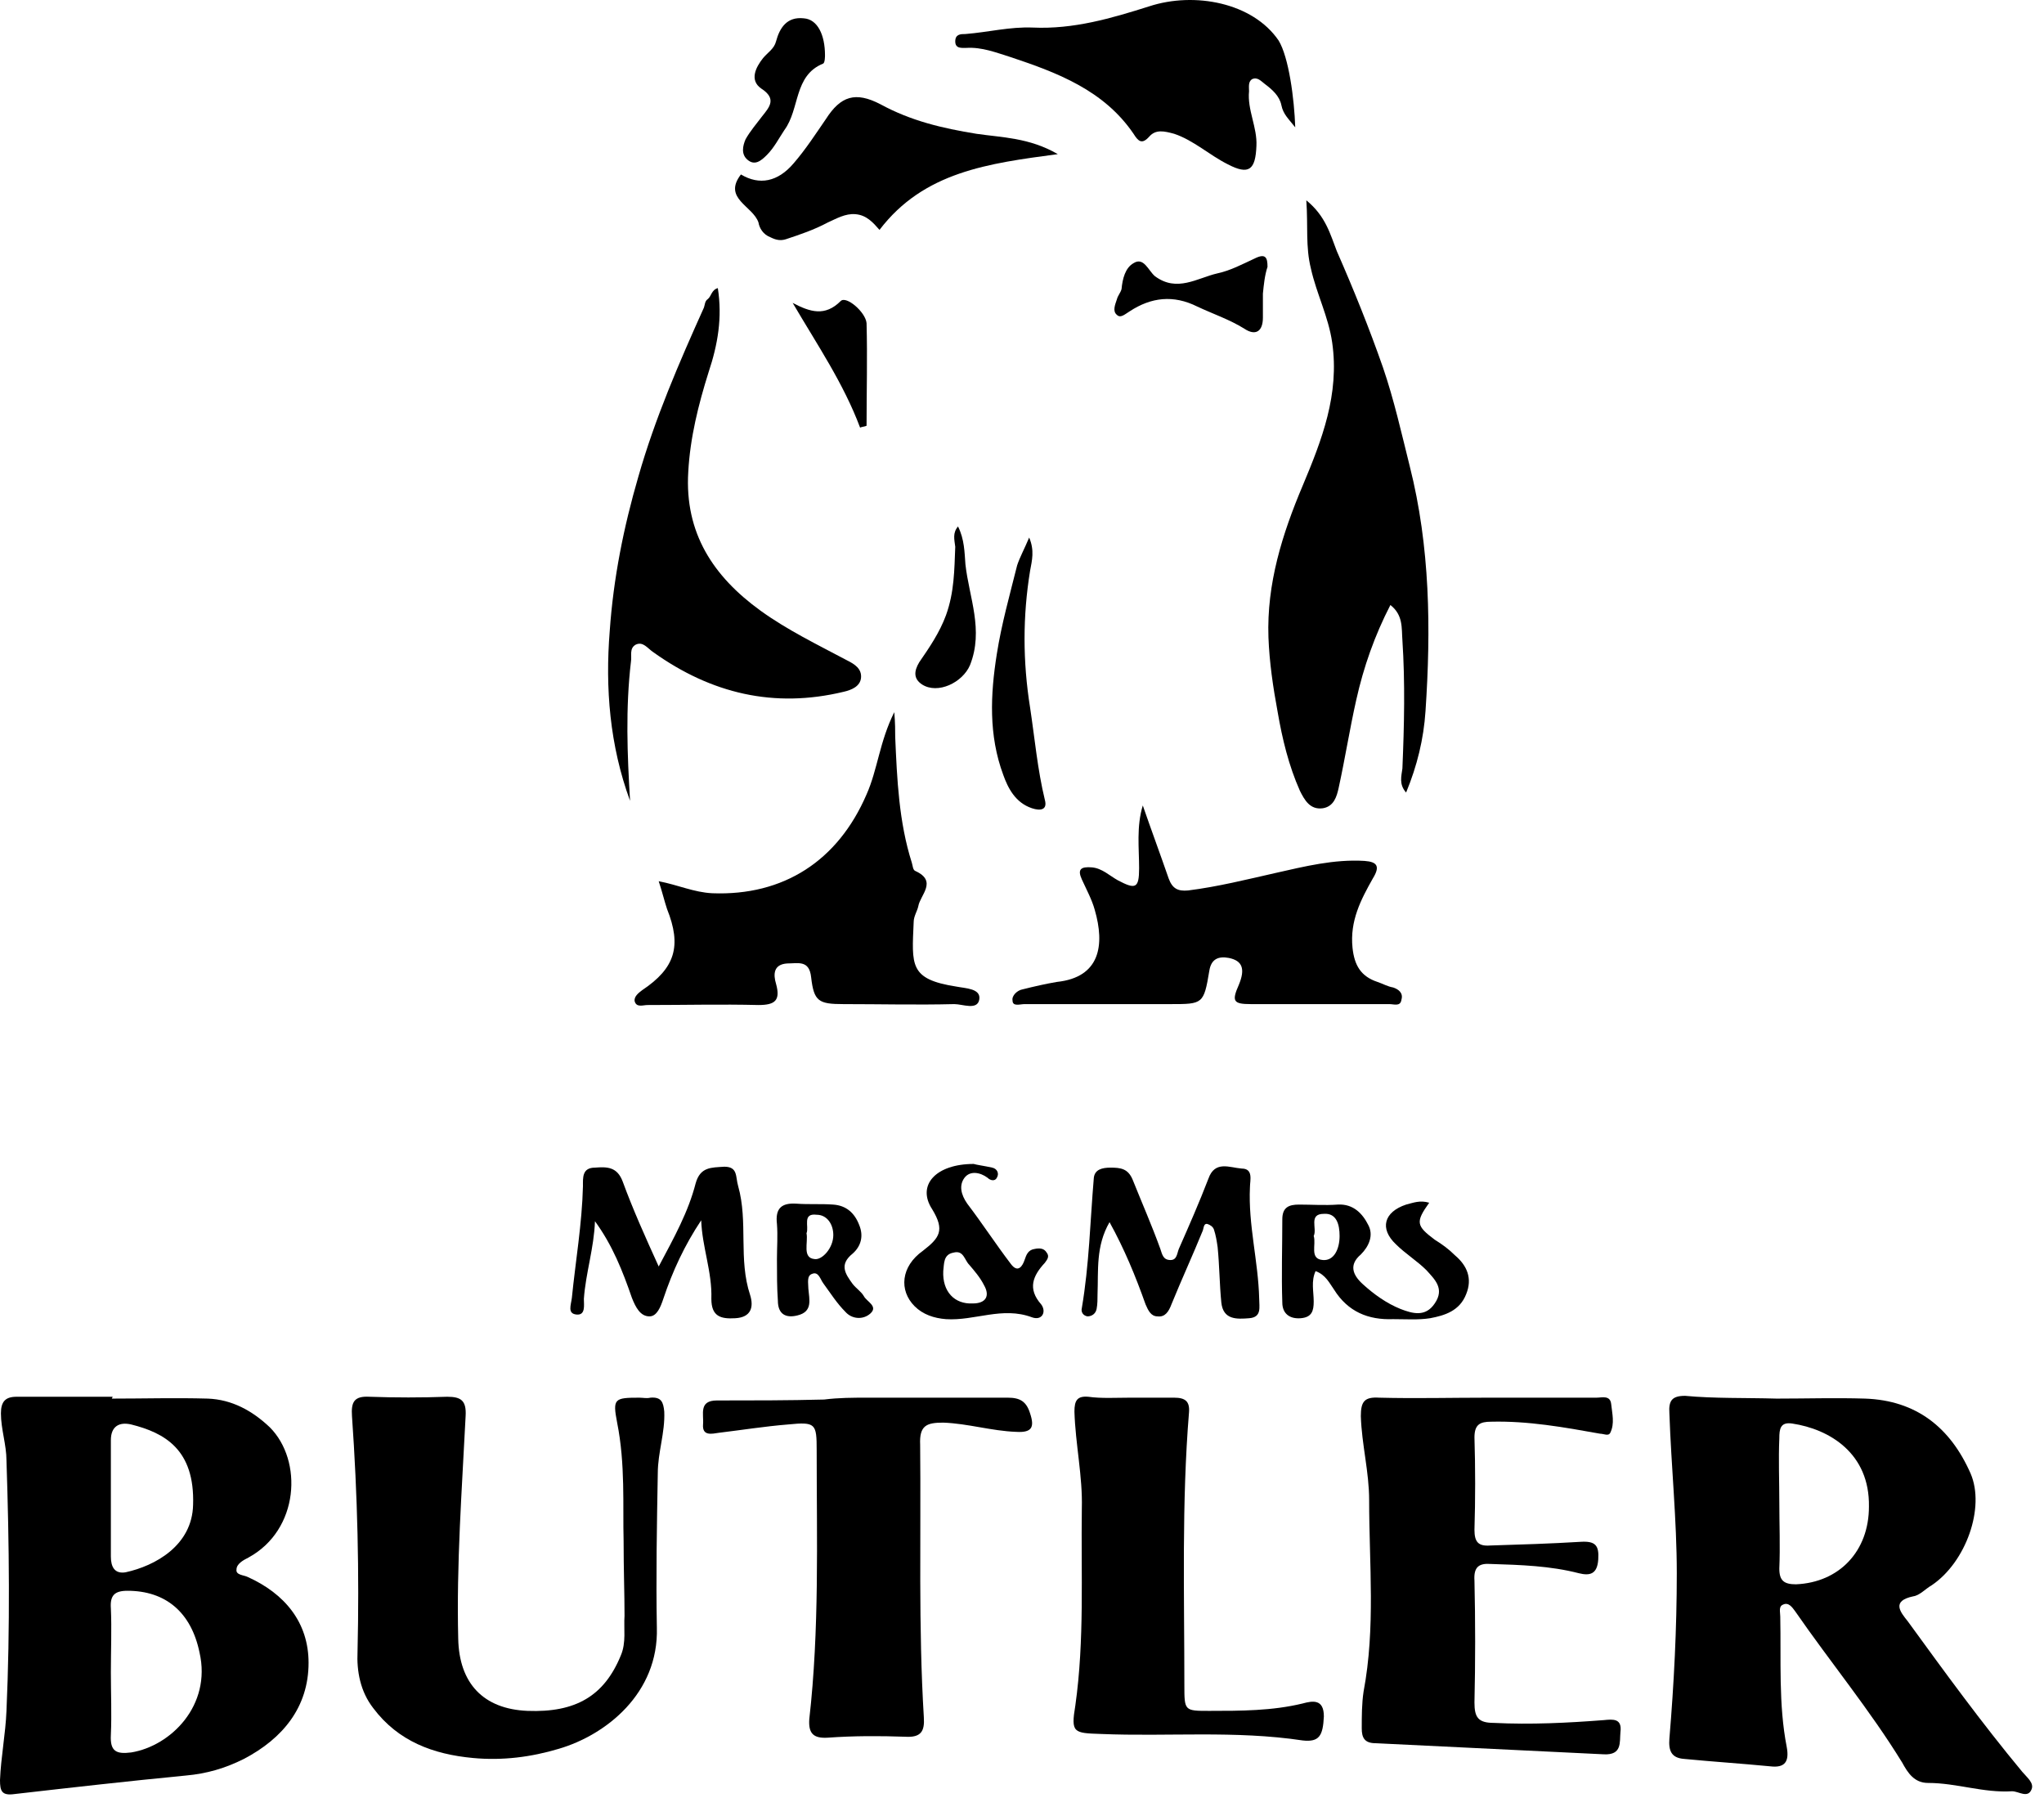 <?xml version="1.0" encoding="UTF-8"?>
<svg xmlns="http://www.w3.org/2000/svg" width="133" height="117" viewBox="0 0 133 117" fill="none">
  <path d="M115.598 91C117.522 91 119.445 90.94 121.369 91C124.675 91.12 126.899 92.864 128.222 95.869C129.184 98.093 127.921 101.64 125.697 103.143C125.276 103.383 124.916 103.804 124.495 103.864C123.052 104.165 123.653 104.886 124.134 105.487C126.539 108.793 128.943 112.1 131.588 115.286C131.889 115.646 132.37 116.007 132.189 116.428C131.949 117.029 131.348 116.548 130.927 116.548C129.063 116.668 127.32 116.007 125.457 116.007C124.555 116.007 124.134 115.346 123.774 114.684C121.67 111.258 119.085 108.132 116.8 104.826C116.62 104.586 116.38 104.225 116.019 104.405C115.718 104.525 115.839 104.886 115.839 105.187C115.899 108.012 115.718 110.897 116.259 113.663C116.44 114.624 116.139 115.045 115.177 114.925C113.314 114.745 111.45 114.624 109.587 114.444C108.745 114.384 108.565 113.903 108.625 113.122C108.926 109.515 109.106 105.968 109.106 102.361C109.106 98.875 108.745 95.448 108.625 91.962C108.565 91.12 108.805 90.82 109.647 90.82C111.571 91 113.554 90.94 115.598 91C115.598 90.94 115.598 90.94 115.598 91ZM115.778 97.733C115.778 99.175 115.839 100.618 115.778 102.061C115.778 102.842 116.079 103.083 116.861 103.083C119.686 102.963 121.609 100.919 121.609 98.033C121.67 94.547 119.025 92.984 116.62 92.623C115.839 92.503 115.778 92.984 115.778 93.585C115.718 94.968 115.778 96.35 115.778 97.733Z" fill="black"/>
  <path d="M7.274 91C9.378 91 11.421 90.94 13.525 91C15.088 91.06 16.411 91.782 17.553 92.864C19.717 95.028 19.477 99.536 16.171 101.34C15.81 101.52 15.389 101.76 15.389 102.121C15.329 102.482 15.87 102.482 16.11 102.602C18.515 103.684 20.078 105.547 20.078 108.192C20.078 111.078 18.395 113.122 15.87 114.444C14.668 115.045 13.465 115.406 12.083 115.526C8.356 115.887 4.629 116.308 0.962 116.728C0.12 116.849 0 116.548 0 115.827C0.06 114.324 0.361 112.821 0.421 111.318C0.661 105.908 0.601 100.438 0.421 95.028C0.421 94.006 0.06 92.984 0.06 91.962C0.06 91.181 0.361 90.88 1.082 90.88C3.186 90.88 5.23 90.88 7.334 90.88C7.274 91 7.274 91 7.274 91ZM7.214 108.794C7.214 110.176 7.274 111.499 7.214 112.881C7.153 113.963 7.574 114.144 8.536 114.023C11.121 113.603 13.766 110.958 12.985 107.531C12.443 104.886 10.76 103.504 8.296 103.504C7.454 103.504 7.153 103.804 7.214 104.646C7.274 105.968 7.214 107.411 7.214 108.794ZM7.214 97.432C7.214 98.695 7.214 99.957 7.214 101.279C7.214 101.941 7.454 102.422 8.175 102.301C10.099 101.881 12.504 100.558 12.564 97.913C12.684 94.306 10.7 93.224 8.536 92.683C7.755 92.503 7.214 92.804 7.214 93.705C7.214 94.908 7.214 96.17 7.214 97.432Z" fill="black"/>
  <path d="M40.577 100.257C40.517 97.973 40.697 95.268 40.156 92.563C39.855 91 39.976 90.94 41.599 90.94C41.839 90.94 42.08 91 42.32 90.94C43.041 90.88 43.162 91.241 43.222 91.842C43.282 93.224 42.801 94.487 42.801 95.869C42.741 99.236 42.681 102.602 42.741 105.908C42.861 110.176 39.435 112.881 36.369 113.783C34.565 114.324 32.702 114.564 30.778 114.384C28.193 114.143 25.909 113.302 24.286 111.138C23.444 110.056 23.204 108.733 23.264 107.471C23.384 102.361 23.264 97.252 22.903 92.142C22.843 91.241 23.024 90.82 24.046 90.88C25.729 90.94 27.412 90.94 29.095 90.88C29.997 90.88 30.358 91.12 30.297 92.142C30.057 96.951 29.696 101.76 29.816 106.629C29.877 109.515 31.439 111.198 34.325 111.318C37.451 111.438 39.314 110.356 40.396 107.711C40.757 106.87 40.577 105.968 40.637 105.127C40.637 103.624 40.577 102.181 40.577 100.257Z" fill="black"/>
  <path d="M85 13.034C86.263 14.056 86.563 15.258 86.984 16.34C88.066 18.805 89.088 21.33 89.99 23.915C90.711 26.019 91.192 28.183 91.733 30.347C93.056 35.577 93.116 40.926 92.755 46.276C92.635 48.08 92.214 49.823 91.493 51.566C91.012 51.025 91.192 50.484 91.252 50.003C91.372 47.178 91.433 44.413 91.252 41.648C91.192 40.866 91.312 40.025 90.471 39.364C89.449 41.347 88.727 43.391 88.246 45.555C87.826 47.419 87.525 49.342 87.104 51.266C86.984 51.807 86.804 52.468 86.082 52.588C85.241 52.709 84.88 52.047 84.58 51.446C83.858 49.823 83.437 48.08 83.137 46.337C82.836 44.714 82.596 43.09 82.536 41.468C82.415 37.981 83.438 34.735 84.76 31.609C86.022 28.603 87.165 25.658 86.684 22.292C86.443 20.608 85.662 19.106 85.301 17.483C84.94 16.04 85.121 14.717 85 13.034Z" fill="black"/>
  <path d="M96.783 90.94C99.127 90.94 101.471 90.94 103.876 90.94C104.237 90.94 104.778 90.76 104.838 91.361C104.898 91.962 105.078 92.623 104.778 93.224C104.657 93.465 104.357 93.284 104.116 93.284C101.772 92.864 99.428 92.443 97.023 92.503C96.302 92.503 95.941 92.683 95.941 93.525C96.001 95.509 96.001 97.552 95.941 99.536C95.941 100.318 96.181 100.618 96.963 100.558C98.947 100.498 100.87 100.438 102.854 100.318C103.816 100.258 104.056 100.558 103.996 101.46C103.936 102.422 103.455 102.542 102.734 102.362C100.87 101.881 98.947 101.82 97.023 101.76C96.242 101.7 95.881 101.941 95.941 102.842C96.001 105.487 96.001 108.132 95.941 110.777C95.941 111.739 96.181 112.1 97.203 112.1C99.608 112.22 102.012 112.1 104.357 111.919C104.958 111.859 105.559 111.799 105.439 112.701C105.379 113.362 105.559 114.204 104.357 114.144C99.427 113.903 94.498 113.663 89.509 113.422C88.787 113.422 88.607 113.062 88.607 112.46C88.607 111.679 88.607 110.837 88.727 110.056C89.509 105.908 89.088 101.76 89.088 97.613C89.088 95.749 88.607 94.006 88.547 92.142C88.547 91.181 88.787 90.88 89.749 90.94C92.094 91 94.438 90.94 96.783 90.94Z" fill="black"/>
  <path d="M56.447 90.94C59.512 90.94 62.518 90.94 65.584 90.94C66.365 90.94 66.786 91.181 67.026 91.962C67.327 92.864 67.147 93.225 66.125 93.164C64.502 93.104 62.999 92.623 61.376 92.563C60.294 92.563 59.813 92.744 59.873 94.006C59.933 99.897 59.753 105.848 60.113 111.739C60.173 112.641 59.933 113.062 58.911 113.001C57.228 112.941 55.545 112.941 53.862 113.062C52.9 113.122 52.599 112.761 52.659 111.859C53.321 106.028 53.14 100.198 53.14 94.367C53.14 92.623 53.08 92.503 51.277 92.683C49.774 92.804 48.271 93.044 46.768 93.225C46.347 93.285 45.686 93.465 45.746 92.683C45.806 92.022 45.446 91.121 46.648 91.121C48.992 91.121 51.277 91.121 53.621 91.061C54.583 90.94 55.485 90.94 56.447 90.94Z" fill="black"/>
  <path d="M73.519 90.94C74.48 90.94 75.442 90.94 76.404 90.94C77.125 90.94 77.426 91.18 77.366 91.902C76.885 97.793 77.065 103.744 77.065 109.635C77.065 111.318 77.065 111.318 78.688 111.318C80.732 111.318 82.776 111.318 84.76 110.837C85.421 110.657 86.142 110.537 86.142 111.679C86.082 112.941 85.842 113.362 84.76 113.242C80.371 112.581 75.983 113.001 71.655 112.821C69.852 112.761 69.671 112.761 69.972 110.957C70.573 106.69 70.333 102.421 70.393 98.153C70.453 96.05 69.972 93.946 69.912 91.842C69.912 91.12 70.092 90.82 70.813 90.88C71.655 91 72.617 90.94 73.519 90.94Z" fill="black"/>
  <path d="M42.861 57.337C44.123 57.578 45.145 58.059 46.347 58.119C50.976 58.299 54.523 56.015 56.386 51.687C57.108 50.064 57.228 48.26 58.19 46.337C58.25 47.058 58.25 47.539 58.25 47.96C58.37 50.725 58.49 53.49 59.332 56.135C59.392 56.315 59.392 56.616 59.572 56.676C61.015 57.337 59.873 58.239 59.753 58.96C59.693 59.261 59.452 59.621 59.452 59.982C59.332 62.807 59.152 63.709 62.217 64.19C62.819 64.31 63.84 64.31 63.72 65.032C63.6 65.753 62.638 65.332 62.097 65.332C59.693 65.392 57.288 65.332 54.883 65.332C53.261 65.332 52.96 65.152 52.78 63.589C52.659 62.447 51.938 62.687 51.217 62.687C50.315 62.747 50.315 63.409 50.495 64.01C50.796 65.092 50.435 65.392 49.353 65.392C46.949 65.332 44.544 65.392 42.139 65.392C41.839 65.392 41.418 65.573 41.298 65.152C41.238 64.851 41.538 64.611 41.779 64.43C43.943 62.988 44.364 61.545 43.402 59.141C43.222 58.6 43.101 58.059 42.861 57.337Z" fill="black"/>
  <path d="M74.36 52.408C74.901 53.971 75.502 55.594 76.043 57.157C76.284 57.818 76.644 57.999 77.306 57.938C79.229 57.698 81.153 57.217 83.016 56.796C84.88 56.376 86.804 55.895 88.787 56.015C89.629 56.075 89.809 56.376 89.328 57.157C88.547 58.54 87.826 59.922 88.006 61.665C88.126 62.807 88.547 63.529 89.629 63.889C89.99 64.01 90.29 64.19 90.651 64.25C91.011 64.371 91.312 64.611 91.192 65.032C91.132 65.513 90.711 65.332 90.41 65.332C87.405 65.332 84.399 65.332 81.393 65.332C80.251 65.332 80.131 65.152 80.612 64.07C81.033 63.048 80.852 62.507 79.951 62.327C79.29 62.206 78.809 62.387 78.688 63.168C78.328 65.332 78.267 65.332 76.163 65.332C72.978 65.332 69.852 65.332 66.666 65.332C66.365 65.332 65.884 65.513 65.884 65.092C65.824 64.791 66.185 64.431 66.545 64.371C67.267 64.19 68.048 64.01 68.77 63.889C71.595 63.589 71.895 61.485 71.234 59.201C71.054 58.54 70.693 57.878 70.393 57.217C70.092 56.556 70.332 56.376 71.054 56.436C71.715 56.496 72.196 56.977 72.737 57.277C73.879 57.878 74.12 57.818 74.12 56.496C74.12 55.173 73.939 53.791 74.36 52.408Z" fill="black"/>
  <path d="M40.997 52.107C39.675 48.501 39.374 44.774 39.675 41.047C39.915 37.62 40.576 34.314 41.538 31.008C42.62 27.221 44.183 23.614 45.806 20.007C45.866 19.827 45.866 19.587 46.047 19.466C46.287 19.286 46.287 18.865 46.708 18.745C47.008 20.669 46.708 22.412 46.107 24.215C45.445 26.319 44.904 28.483 44.784 30.707C44.544 34.675 46.407 37.5 49.473 39.724C51.216 40.987 53.2 41.948 55.124 42.97C55.605 43.211 56.085 43.511 56.025 44.112C55.965 44.654 55.424 44.894 54.883 45.014C50.375 46.096 46.287 45.134 42.5 42.429C42.139 42.189 41.839 41.708 41.358 41.948C40.937 42.189 41.117 42.67 41.057 43.03C40.696 46.096 40.817 49.102 40.997 52.107Z" fill="black"/>
  <path d="M84.279 8.286C83.858 7.745 83.497 7.444 83.377 6.843C83.257 6.242 82.776 5.821 82.295 5.46C82.055 5.28 81.814 4.979 81.454 5.16C81.213 5.34 81.273 5.641 81.273 5.941C81.153 7.143 81.814 8.286 81.754 9.488C81.694 11.051 81.273 11.411 79.891 10.69C78.688 10.089 77.666 9.127 76.404 8.706C75.743 8.526 75.202 8.406 74.781 8.887C74.3 9.428 74.06 9.187 73.759 8.706C71.835 5.881 68.83 4.739 65.764 3.717C64.802 3.416 63.901 3.056 62.879 3.116C62.578 3.116 62.157 3.176 62.157 2.695C62.157 2.214 62.518 2.214 62.819 2.214C64.321 2.094 65.704 1.733 67.207 1.793C69.852 1.914 72.316 1.192 74.781 0.411C77.727 -0.551 81.514 0.17 83.197 2.635C83.858 3.717 84.219 6.422 84.279 8.286Z" fill="black"/>
  <path d="M48.211 11.351C49.413 12.073 50.615 11.832 51.637 10.63C52.419 9.728 53.08 8.706 53.741 7.745C54.703 6.242 55.665 5.941 57.288 6.783C59.272 7.865 61.315 8.346 63.54 8.706C65.163 8.947 66.966 8.947 68.83 10.029C64.321 10.63 60.113 11.171 57.228 14.958C56.807 14.477 56.386 13.996 55.665 13.936C55.004 13.876 54.402 14.237 53.861 14.477C52.96 14.958 52.058 15.259 51.156 15.559C50.796 15.68 50.495 15.619 50.134 15.439C49.654 15.259 49.413 14.838 49.353 14.477C48.992 13.395 47.008 12.914 48.211 11.351Z" fill="black"/>
  <path d="M72.196 79.519C71.294 81.082 71.475 82.645 71.415 84.208C71.415 84.508 71.415 84.869 71.354 85.169C71.294 85.47 71.054 85.65 70.753 85.65C70.453 85.59 70.332 85.35 70.393 85.109C70.874 82.284 70.934 79.459 71.174 76.633C71.234 76.093 71.715 75.972 72.256 75.972C72.917 75.972 73.398 76.032 73.699 76.754C74.3 78.257 74.961 79.759 75.502 81.262C75.623 81.623 75.683 81.984 76.163 81.984C76.584 81.984 76.584 81.563 76.704 81.262C77.366 79.759 78.027 78.257 78.628 76.694C79.049 75.491 80.011 75.972 80.792 76.032C81.574 76.032 81.333 76.814 81.333 77.235C81.213 79.699 81.874 82.044 81.934 84.508C81.934 85.049 82.115 85.71 81.273 85.771C80.492 85.831 79.59 85.891 79.47 84.749C79.35 83.546 79.35 82.344 79.229 81.142C79.169 80.721 79.109 80.361 78.989 80C78.929 79.819 78.748 79.699 78.568 79.639C78.328 79.579 78.328 79.879 78.267 80.06C77.606 81.683 76.885 83.246 76.224 84.869C76.043 85.35 75.803 85.71 75.322 85.65C74.901 85.65 74.721 85.29 74.54 84.869C73.879 83.005 73.158 81.262 72.196 79.519Z" fill="black"/>
  <path d="M45.626 79.398C44.544 81.022 43.763 82.705 43.161 84.508C42.981 85.049 42.741 85.65 42.26 85.65C41.659 85.65 41.358 85.049 41.118 84.448C40.517 82.705 39.855 81.022 38.713 79.459C38.653 81.202 38.112 82.825 37.992 84.508C37.992 84.929 38.112 85.59 37.511 85.53C36.91 85.47 37.15 84.929 37.21 84.448C37.451 82.043 37.871 79.639 37.932 77.174C37.932 76.633 37.871 75.972 38.713 75.972C39.495 75.912 40.156 75.912 40.517 76.874C41.178 78.677 41.959 80.421 42.861 82.404C43.883 80.481 44.785 78.858 45.265 76.994C45.566 75.912 46.287 75.972 47.129 75.912C48.031 75.912 47.85 76.573 48.031 77.174C48.692 79.519 48.031 81.923 48.812 84.268C49.053 85.049 48.872 85.71 47.85 85.77C46.889 85.831 46.287 85.65 46.287 84.508C46.347 82.765 45.686 81.142 45.626 79.398Z" fill="black"/>
  <path d="M92.996 78.256C92.094 79.519 92.154 79.759 93.356 80.661C93.837 80.961 94.258 81.262 94.679 81.683C95.46 82.344 95.821 83.186 95.4 84.207C94.979 85.289 94.017 85.59 93.056 85.77C92.274 85.891 91.493 85.83 90.651 85.83C89.028 85.891 87.706 85.35 86.804 83.907C86.503 83.486 86.263 82.945 85.602 82.705C85.301 83.366 85.481 84.027 85.481 84.688C85.481 85.289 85.361 85.71 84.64 85.77C83.918 85.83 83.438 85.47 83.438 84.748C83.377 82.945 83.438 81.142 83.438 79.338C83.438 78.557 83.858 78.376 84.52 78.376C85.361 78.376 86.203 78.437 87.044 78.376C88.066 78.316 88.667 78.978 89.028 79.699C89.389 80.36 89.088 81.082 88.547 81.623C87.766 82.284 88.006 82.945 88.667 83.546C89.389 84.207 90.23 84.808 91.132 85.169C91.913 85.47 92.755 85.71 93.356 84.808C94.017 83.847 93.356 83.246 92.815 82.644C92.214 82.043 91.433 81.562 90.832 80.961C89.749 79.939 90.05 78.857 91.493 78.376C91.974 78.256 92.394 78.076 92.996 78.256ZM85.481 80.42C85.662 80.961 85.181 81.923 86.082 81.983C86.804 82.043 87.165 81.262 87.165 80.42C87.165 79.699 86.984 78.918 86.143 78.978C85.121 78.978 85.722 79.939 85.481 80.42Z" fill="black"/>
  <path d="M63.359 75.732C63.54 75.792 64.021 75.852 64.562 75.972C64.862 76.032 65.043 76.333 64.862 76.633C64.742 76.874 64.441 76.814 64.261 76.633C63.78 76.273 63.119 76.153 62.758 76.633C62.398 77.114 62.518 77.716 62.938 78.317C63.9 79.579 64.802 80.962 65.764 82.224C66.245 82.885 66.545 82.344 66.666 81.984C66.786 81.623 66.906 81.322 67.327 81.262C67.627 81.202 67.928 81.202 68.108 81.503C68.289 81.743 68.168 81.923 67.988 82.164C67.207 83.005 66.846 83.847 67.748 84.869C68.108 85.35 67.808 85.951 67.147 85.71C65.223 84.989 63.419 85.951 61.556 85.831C60.775 85.77 60.053 85.53 59.512 84.989C58.49 83.967 58.61 82.404 60.053 81.382C61.135 80.541 61.496 80.06 60.654 78.677C59.632 77.114 60.895 75.732 63.359 75.732ZM61.376 82.705C61.316 84.027 62.097 84.869 63.299 84.809C64.141 84.809 64.441 84.328 64.021 83.606C63.78 83.126 63.419 82.705 63.059 82.284C62.758 81.984 62.698 81.322 62.037 81.503C61.376 81.623 61.436 82.224 61.376 82.705Z" fill="black"/>
  <path d="M66.966 34.975C67.327 35.817 67.147 36.478 67.026 37.139C66.546 40.085 66.546 43.03 67.026 46.036C67.327 48.02 67.507 50.064 67.988 52.047C68.168 52.709 67.688 52.769 67.147 52.588C66.064 52.228 65.584 51.266 65.283 50.424C64.321 47.839 64.442 45.194 64.862 42.55C65.163 40.626 65.704 38.702 66.185 36.779C66.365 36.238 66.666 35.697 66.966 34.975Z" fill="black"/>
  <path d="M50.555 81.923C50.555 81.142 50.615 80.42 50.555 79.639C50.435 78.617 50.856 78.256 51.818 78.316C52.599 78.376 53.441 78.317 54.222 78.377C55.064 78.437 55.605 78.918 55.905 79.699C56.206 80.42 56.026 81.082 55.485 81.562C54.583 82.284 55.004 82.885 55.485 83.546C55.725 83.847 56.026 84.027 56.206 84.328C56.386 84.688 57.168 84.989 56.627 85.47C56.146 85.891 55.425 85.831 55.004 85.35C54.463 84.809 54.042 84.147 53.561 83.486C53.381 83.246 53.26 82.705 52.84 82.885C52.479 83.005 52.599 83.486 52.599 83.847C52.659 84.568 52.9 85.35 51.878 85.59C51.156 85.77 50.615 85.53 50.615 84.628C50.555 83.787 50.555 82.885 50.555 81.923ZM52.479 80.24C52.599 80.841 52.178 81.863 53.02 81.923C53.501 81.983 54.222 81.202 54.222 80.36C54.222 79.639 53.801 79.038 53.14 79.038C52.178 78.918 52.659 79.819 52.479 80.24Z" fill="black"/>
  <path d="M82.175 19.106C82.175 19.647 82.175 20.128 82.175 20.669C82.175 21.57 81.694 21.871 80.972 21.39C80.011 20.789 78.929 20.428 77.907 19.947C76.344 19.166 74.901 19.346 73.519 20.248C73.218 20.428 72.917 20.729 72.677 20.488C72.376 20.248 72.557 19.827 72.677 19.466C72.737 19.226 72.917 19.046 72.978 18.805C73.038 18.144 73.218 17.423 73.759 17.122C74.42 16.701 74.721 17.603 75.142 17.964C76.584 19.046 77.907 18.084 79.229 17.783C80.071 17.603 80.852 17.182 81.634 16.822C82.355 16.461 82.475 16.761 82.475 17.363C82.295 17.904 82.235 18.505 82.175 19.106Z" fill="black"/>
  <path d="M53.681 3.597C53.681 3.657 53.681 4.078 53.561 4.138C51.637 4.919 52.058 7.083 51.036 8.466C50.675 9.007 50.375 9.608 49.894 10.089C49.533 10.45 49.112 10.81 48.632 10.389C48.211 10.029 48.331 9.488 48.511 9.067C48.812 8.526 49.233 8.045 49.593 7.564C50.074 6.963 50.555 6.422 49.533 5.761C48.752 5.22 49.173 4.378 49.654 3.777C49.954 3.416 50.375 3.176 50.495 2.695C50.736 1.793 51.217 1.072 52.298 1.192C53.2 1.252 53.681 2.274 53.681 3.597Z" fill="black"/>
  <path d="M55.965 27.822C54.883 24.937 53.2 22.472 51.577 19.707C52.719 20.308 53.681 20.609 54.703 19.587C55.064 19.226 56.326 20.308 56.386 21.029C56.446 23.253 56.386 25.478 56.386 27.702C56.266 27.762 56.086 27.762 55.965 27.822Z" fill="black"/>
  <path d="M62.337 34.254C62.758 35.096 62.758 35.937 62.819 36.719C63.059 38.883 64.021 40.987 63.119 43.271C62.638 44.413 61.015 45.194 59.993 44.533C59.452 44.173 59.452 43.692 59.813 43.09C60.474 42.129 61.135 41.167 61.556 40.025C62.097 38.522 62.097 37.079 62.157 35.577C62.097 35.096 61.977 34.675 62.337 34.254Z" fill="black"/>
</svg>